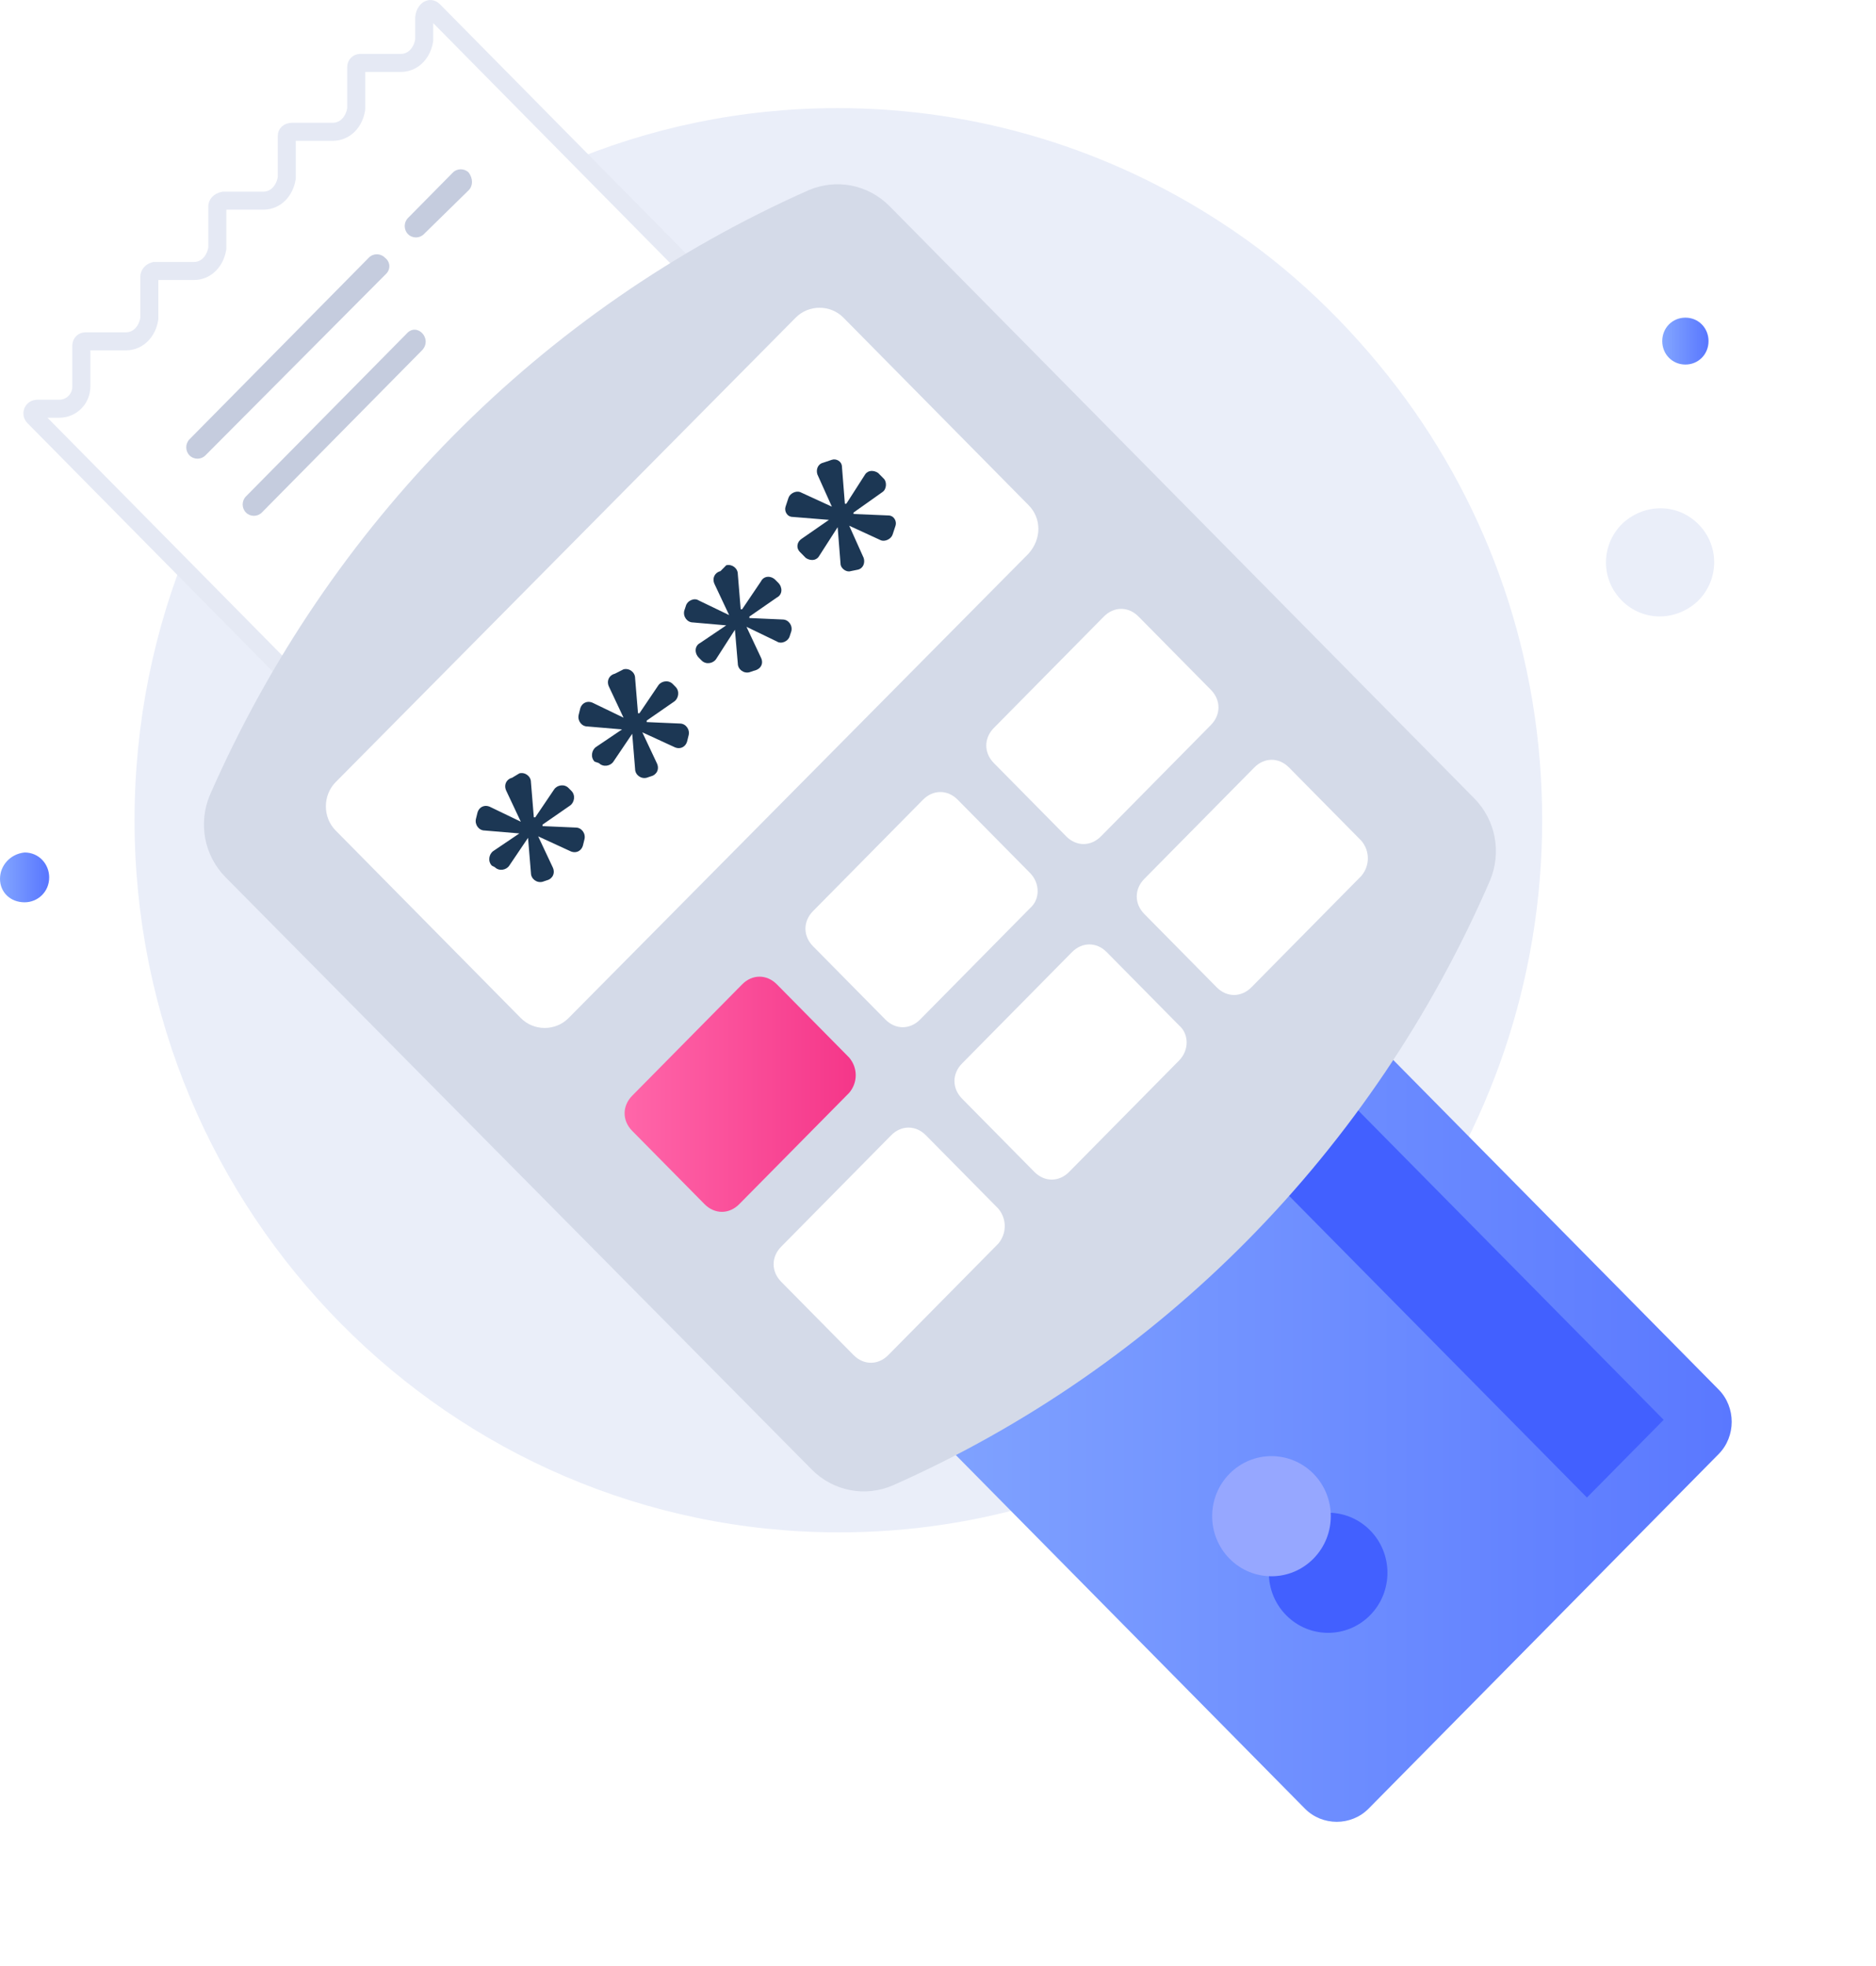 <svg width="104" height="109" viewBox="0 0 104 109" fill="none" xmlns="http://www.w3.org/2000/svg">
  <path d="M85.494 45.473C85.494 54.409 82.527 62.694 77.554 69.356C74.827 72.93 71.539 76.098 67.77 78.535C61.675 82.597 54.376 84.952 46.517 84.952C24.943 84.952 7.459 67.243 7.459 45.473C7.459 23.621 24.943 5.994 46.436 5.994C54.296 5.994 61.594 8.35 67.689 12.33C71.459 14.767 74.747 17.935 77.474 21.509C82.527 28.171 85.494 36.456 85.494 45.473Z" fill="#EAEEF9"/>
  <path d="M1.363 50.022C2.085 50.022 2.727 49.453 2.727 48.641C2.727 47.91 2.165 47.26 1.363 47.26C0.561 47.342 0 47.991 0 48.722C0 49.453 0.561 50.022 1.363 50.022Z" fill="url(#paint0_linear_1304_10101)"/>
  <path d="M94.075 33.369C95.278 32.232 95.358 30.364 94.236 29.145C93.113 27.927 91.268 27.846 89.985 28.983C88.782 30.12 88.702 31.988 89.825 33.207C90.947 34.425 92.792 34.507 94.075 33.369Z" fill="#EAEEF9"/>
  <path d="M93.433 20.21C94.155 20.21 94.716 19.641 94.716 18.91C94.716 18.179 94.155 17.61 93.433 17.61C92.711 17.61 92.15 18.179 92.15 18.91C92.15 19.641 92.711 20.21 93.433 20.21Z" fill="url(#paint1_linear_1304_10101)"/>
  <g filter="url(#filter0_d_1304_10101)">
    <path d="M71.218 47.666L95.278 72.036C96.241 73.011 96.241 74.636 95.278 75.61L75.87 95.269C74.907 96.243 73.303 96.243 72.341 95.269L48.281 70.899L71.218 47.666Z" fill="url(#paint2_linear_1304_10101)"/>
  </g>
  <path d="M66.369 52.52L62.116 56.828L87.975 83.021L92.229 78.713L66.369 52.52Z" fill="#4260FF"/>
  <path d="M75.953 89.547C77.237 88.247 77.237 86.138 75.953 84.837C74.669 83.537 72.587 83.537 71.303 84.837C70.019 86.138 70.019 88.247 71.303 89.547C72.587 90.848 74.669 90.848 75.953 89.547Z" fill="#4260FF"/>
  <path d="M72.812 86.41C74.096 85.11 74.096 83.001 72.812 81.7C71.528 80.4 69.446 80.4 68.162 81.7C66.878 83.001 66.878 85.11 68.162 86.41C69.446 87.711 71.528 87.711 72.812 86.41Z" fill="#96A7FF"/>
  <path d="M41.884 18.667L19.729 41.187L1.88 23.108C1.787 23.014 1.778 22.906 1.815 22.819C1.849 22.736 1.931 22.659 2.085 22.659H3.288C3.971 22.659 4.51 22.104 4.51 21.428V19.154C4.51 19.018 4.613 18.923 4.732 18.923H6.977C7.696 18.923 8.166 18.341 8.273 17.691L8.279 17.651V17.61V15.336C8.279 15.222 8.37 15.078 8.56 15.023H10.747C11.465 15.023 11.935 14.441 12.042 13.792L12.049 13.752V13.711V11.437C12.049 11.343 12.118 11.183 12.397 11.124H14.596C15.315 11.124 15.785 10.542 15.892 9.893L15.898 9.853V9.812V7.537C15.898 7.47 15.923 7.42 15.961 7.384C16 7.347 16.075 7.306 16.2 7.306H18.446C19.165 7.306 19.635 6.724 19.741 6.075L19.748 6.035V5.994V3.719C19.748 3.583 19.851 3.488 19.97 3.488H22.215C22.934 3.488 23.404 2.906 23.511 2.257L23.517 2.217V2.176V0.982C23.549 0.693 23.683 0.565 23.768 0.523C23.848 0.484 23.937 0.489 24.025 0.578L41.884 18.667Z" fill="white" stroke="#E5E9F4"/>
  <path d="M25.985 10.543L23.499 12.98C23.259 13.224 22.858 13.224 22.617 12.98C22.376 12.736 22.376 12.33 22.617 12.086L25.103 9.568C25.344 9.325 25.745 9.325 25.985 9.568C26.226 9.893 26.226 10.299 25.985 10.543Z" fill="#C5CCDE"/>
  <path d="M21.413 15.173L11.388 25.246C11.148 25.49 10.747 25.49 10.506 25.246C10.265 25.002 10.265 24.596 10.506 24.353L20.451 14.28C20.692 14.036 21.093 14.036 21.333 14.28C21.654 14.523 21.654 14.93 21.413 15.173Z" fill="#C5CCDE"/>
  <path d="M22.536 18.504L19.97 21.103L21.093 19.966C18.446 22.647 16.361 24.759 13.634 27.521C13.393 27.764 13.393 28.171 13.634 28.414C13.875 28.658 14.276 28.658 14.516 28.414C19.008 23.865 17.564 25.327 21.975 20.86L20.852 21.997L23.419 19.397C23.98 18.747 23.098 17.854 22.536 18.504Z" fill="#C5CCDE"/>
  <path d="M49.323 11.437L81.724 44.255C82.927 45.473 83.248 47.26 82.606 48.804C76.11 63.832 64.32 75.773 49.483 82.353C47.959 83.003 46.195 82.678 44.992 81.459L12.511 48.641C11.308 47.423 10.987 45.636 11.629 44.092C18.205 29.064 29.994 17.123 44.831 10.543C46.355 9.893 48.12 10.218 49.323 11.437Z" fill="#D4DAE8"/>
  <path d="M57.023 30.689L31.519 56.44C30.797 57.171 29.594 57.171 28.872 56.44L18.607 46.042C17.885 45.311 17.885 44.092 18.607 43.361L44.111 17.61C44.832 16.879 46.035 16.879 46.757 17.61L57.023 28.008C57.745 28.739 57.745 29.877 57.023 30.689Z" fill="white"/>
  <path d="M47.078 60.583L40.982 66.756C40.421 67.325 39.619 67.325 39.057 66.756L35.047 62.694C34.486 62.126 34.486 61.314 35.047 60.745L41.143 54.571C41.704 54.003 42.506 54.003 43.068 54.571L47.078 58.633C47.559 59.202 47.559 60.014 47.078 60.583Z" fill="url(#paint3_linear_1304_10101)"/>
  <path d="M57.103 50.347L51.008 56.521C50.446 57.09 49.644 57.09 49.083 56.521L45.073 52.459C44.511 51.891 44.511 51.078 45.073 50.51L51.168 44.336C51.73 43.767 52.532 43.767 53.093 44.336L57.103 48.398C57.664 48.966 57.664 49.86 57.103 50.347Z" fill="white"/>
  <path d="M67.128 40.193L61.033 46.367C60.471 46.935 59.669 46.935 59.108 46.367L55.098 42.305C54.536 41.736 54.536 40.924 55.098 40.355L61.193 34.182C61.754 33.613 62.556 33.613 63.118 34.182L67.128 38.243C67.689 38.812 67.689 39.624 67.128 40.193Z" fill="white"/>
  <path d="M55.339 68.949L49.244 75.123C48.682 75.692 47.88 75.692 47.319 75.123L43.309 71.061C42.747 70.493 42.747 69.68 43.309 69.112L49.404 62.938C49.965 62.37 50.767 62.37 51.329 62.938L55.339 67C55.82 67.569 55.82 68.381 55.339 68.949Z" fill="white"/>
  <path d="M65.363 58.795L59.268 64.969C58.707 65.538 57.905 65.538 57.343 64.969L53.333 60.907C52.772 60.339 52.772 59.526 53.333 58.958L59.428 52.784C59.99 52.215 60.792 52.215 61.353 52.784L65.363 56.846C65.925 57.333 65.925 58.227 65.363 58.795Z" fill="white"/>
  <path d="M75.469 48.56L69.374 54.734C68.812 55.302 68.01 55.302 67.449 54.734L63.439 50.672C62.877 50.103 62.877 49.291 63.439 48.722L69.534 42.549C70.095 41.98 70.897 41.98 71.459 42.549L75.469 46.61C75.95 47.179 75.95 47.991 75.469 48.56Z" fill="white"/>
  <path d="M28.792 42.874C29.113 42.792 29.434 43.036 29.434 43.361L29.594 45.311H29.674L30.717 43.767C30.877 43.523 31.278 43.442 31.519 43.686L31.679 43.848C31.92 44.092 31.84 44.498 31.599 44.661L30.075 45.717V45.798L31.92 45.879C32.241 45.879 32.481 46.204 32.401 46.529L32.321 46.854C32.241 47.179 31.92 47.342 31.599 47.179L29.835 46.367L30.637 48.073C30.797 48.398 30.637 48.722 30.316 48.804L30.075 48.885C29.755 48.966 29.434 48.722 29.434 48.398L29.273 46.448L28.231 47.991C28.07 48.235 27.669 48.316 27.429 48.073L27.268 47.991C27.028 47.748 27.108 47.342 27.349 47.179L28.792 46.204L26.867 46.042C26.547 46.042 26.306 45.717 26.386 45.392L26.466 45.067C26.547 44.742 26.867 44.58 27.188 44.742L28.872 45.554L28.07 43.848C27.91 43.523 28.07 43.199 28.391 43.117L28.792 42.874Z" fill="#1C3754"/>
  <path d="M34.567 37.106C34.888 37.025 35.208 37.269 35.208 37.593L35.369 39.543H35.449L36.492 38C36.652 37.756 37.053 37.675 37.294 37.918L37.454 38.081C37.694 38.325 37.614 38.731 37.374 38.893L35.85 39.949V40.031L37.694 40.112C38.015 40.112 38.256 40.437 38.176 40.762L38.096 41.087C38.015 41.411 37.694 41.574 37.374 41.411L35.609 40.599L36.411 42.305C36.572 42.63 36.411 42.955 36.09 43.036L35.85 43.117C35.529 43.199 35.208 42.955 35.208 42.63L35.048 40.68L34.005 42.224C33.845 42.467 33.444 42.549 33.203 42.305L32.963 42.224C32.722 41.98 32.802 41.574 33.043 41.411L34.486 40.437L32.562 40.274C32.241 40.274 32 39.949 32.081 39.624L32.161 39.299C32.241 38.974 32.562 38.812 32.883 38.974L34.567 39.787L33.765 38.081C33.604 37.756 33.765 37.431 34.086 37.35L34.567 37.106Z" fill="#1C3754"/>
  <path d="M40.26 31.338C40.581 31.257 40.902 31.501 40.902 31.826L41.062 33.776H41.142L42.185 32.232C42.346 31.907 42.746 31.907 42.987 32.151L43.148 32.313C43.388 32.557 43.388 32.963 43.067 33.126L41.544 34.182V34.263L43.388 34.344C43.709 34.344 43.95 34.669 43.869 34.994L43.789 35.238C43.709 35.563 43.308 35.725 43.067 35.563L41.383 34.75L42.185 36.456C42.346 36.781 42.185 37.106 41.784 37.187L41.544 37.269C41.223 37.35 40.902 37.106 40.902 36.781L40.742 34.913L39.699 36.537C39.538 36.781 39.138 36.862 38.897 36.619L38.736 36.456C38.496 36.212 38.496 35.806 38.817 35.644L40.26 34.669L38.416 34.507C38.095 34.507 37.854 34.182 37.934 33.857L38.015 33.613C38.095 33.288 38.496 33.126 38.736 33.288L40.421 34.1L39.619 32.395C39.458 32.07 39.619 31.745 39.94 31.663L40.26 31.338Z" fill="#1C3754"/>
  <path d="M46.116 25.49C46.356 25.409 46.677 25.571 46.677 25.896L46.837 27.927H46.918L47.96 26.302C48.121 26.058 48.441 26.058 48.682 26.221L49.003 26.546C49.163 26.708 49.163 27.114 48.923 27.277L47.319 28.414V28.495L49.243 28.576C49.564 28.576 49.725 28.901 49.645 29.145L49.484 29.633C49.404 29.876 49.083 30.039 48.843 29.957L47.078 29.145L47.88 30.932C47.96 31.176 47.88 31.501 47.559 31.582L47.158 31.663C46.918 31.745 46.597 31.501 46.597 31.257L46.437 29.226L45.394 30.851C45.233 31.095 44.913 31.095 44.672 30.932L44.351 30.607C44.111 30.364 44.191 30.039 44.431 29.876L45.955 28.82L43.95 28.658C43.629 28.658 43.469 28.333 43.549 28.089L43.71 27.602C43.79 27.358 44.111 27.196 44.351 27.277L46.116 28.089L45.314 26.302C45.233 26.058 45.314 25.733 45.635 25.652L46.116 25.49Z" fill="#1C3754"/>
  <defs>
    <filter id="filter0_d_1304_10101" x="40.281" y="44.666" width="63.719" height="64.334" filterUnits="userSpaceOnUse" color-interpolation-filters="sRGB">
      <feFlood flood-opacity="0" result="BackgroundImageFix"/>
      <feColorMatrix in="SourceAlpha" type="matrix" values="0 0 0 0 0 0 0 0 0 0 0 0 0 0 0 0 0 0 127 0" result="hardAlpha"/>
      <feOffset dy="5"/>
      <feGaussianBlur stdDeviation="4"/>
      <feColorMatrix type="matrix" values="0 0 0 0 0.114 0 0 0 0 0.294 0 0 0 0 1 0 0 0 0.22 0"/>
      <feBlend mode="normal" in2="BackgroundImageFix" result="effect1_dropShadow_1304_10101"/>
      <feBlend mode="normal" in="SourceGraphic" in2="effect1_dropShadow_1304_10101" result="shape"/>
    </filter>
    <linearGradient id="paint0_linear_1304_10101" x1="0" y1="48.7" x2="2.593" y2="48.7" gradientUnits="userSpaceOnUse">
      <stop stop-color="#83A6FF"/>
      <stop offset="1" stop-color="#5A78FF"/>
    </linearGradient>
    <linearGradient id="paint1_linear_1304_10101" x1="92.181" y1="18.918" x2="94.616" y2="18.918" gradientUnits="userSpaceOnUse">
      <stop stop-color="#83A6FF"/>
      <stop offset="1" stop-color="#5A78FF"/>
    </linearGradient>
    <linearGradient id="paint2_linear_1304_10101" x1="48.307" y1="71.828" x2="96.07" y2="71.828" gradientUnits="userSpaceOnUse">
      <stop stop-color="#83A6FF"/>
      <stop offset="1" stop-color="#5A78FF"/>
    </linearGradient>
    <linearGradient id="paint3_linear_1304_10101" x1="34.645" y1="60.663" x2="47.44" y2="60.663" gradientUnits="userSpaceOnUse">
      <stop stop-color="#FF66A9"/>
      <stop offset="1" stop-color="#F53689"/>
    </linearGradient>
  </defs>
</svg>
